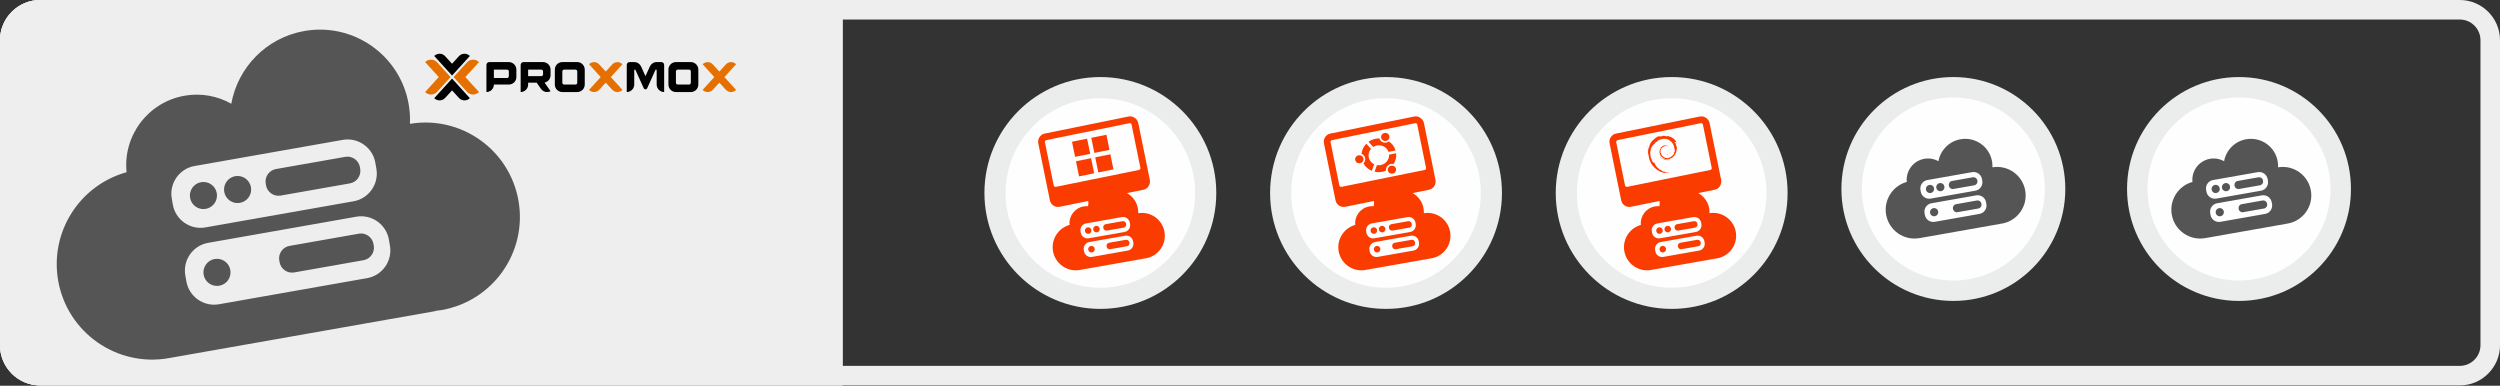 <?xml version="1.0" encoding="UTF-8"?>
<!DOCTYPE svg PUBLIC "-//W3C//DTD SVG 1.1//EN" "http://www.w3.org/Graphics/SVG/1.1/DTD/svg11.dtd">
<svg xmlns="http://www.w3.org/2000/svg" xml:space="preserve" width="1024px" height="158px" version="1.1" style="shape-rendering:geometricPrecision; text-rendering:geometricPrecision; image-rendering:optimizeQuality; fill-rule:evenodd; clip-rule:evenodd"
viewBox="0 0 1024 158">
 <rect x="0" y="0" width="1024" height="158" fill="#333333" stroke="none"/>
 <defs>
  <style type="text/css">
   <![CDATA[
    .fil3 {fill:#FEFEFE}
    .fil6 {fill:#3673A0}
    .fil5 {fill:#555555}
    .fil0 {fill:#EEEEEE}
    .fil7 {fill:#FA3C00}
    .fil8 {fill:#FA3C00}
    .fil4 {fill:#EBECEC;fill-rule:nonzero}
    .fil2 {fill:black;fill-rule:nonzero}
    .fil1 {fill:#E57000;fill-rule:nonzero}
    .fil9 {fill:#FA3C00;fill-rule:nonzero}
   ]]>
  </style>
 </defs>
 <g id="Ebene_x0020_1">
  <g>
   <path class="fil0" d="M16.44 0l991.12 0c9.04,0 16.44,7.4 16.44,16.44l0 124.97c0,9.05 -7.4,16.45 -16.44,16.45l-991.12 0c-9.04,0 -16.44,-7.4 -16.44,-16.45l0 -124.97c0,-9.04 7.4,-16.44 16.44,-16.44zm991.12 8l-991.12 0c-2.31,0 -4.42,0.95 -5.95,2.49 -1.54,1.53 -2.49,3.64 -2.49,5.95l0 124.97c0,2.31 0.95,4.43 2.49,5.96 1.53,1.53 3.64,2.49 5.95,2.49l991.12 0c2.31,0 4.42,-0.96 5.96,-2.49 1.53,-1.53 2.48,-3.65 2.48,-5.96l0 -124.97c0,-2.31 -0.95,-4.42 -2.48,-5.95 -1.54,-1.54 -3.65,-2.49 -5.96,-2.49z"/>
  </g>
  <g>
   <path class="fil0" d="M16.44 0l328.69 0 0 157.86 -328.69 0c-9.04,0 -16.44,-7.4 -16.44,-16.45l0 -124.97c0,-9.04 7.4,-16.44 16.44,-16.44z"/>
   <path id="_1" class="fil0" d="M16.44 0l328.69 0 0 157.86 -328.69 0c-9.04,0 -16.44,-7.4 -16.44,-16.45l0 -124.97c0,-9.04 7.4,-16.44 16.44,-16.44zm320.69 8l-320.69 0c-2.31,0 -4.42,0.95 -5.95,2.49 -1.54,1.53 -2.49,3.64 -2.49,5.95l0 124.97c0,2.31 0.95,4.43 2.49,5.96 1.53,1.53 3.64,2.49 5.95,2.49l320.69 0 0 -141.86z"/>
  </g>
  <g id="g1786">
   <g id="g1765">
    <path id="path1051-5" class="fil1" d="M190.61 31.56l5.59 6.14c-0.62,0.64 -1.48,1.02 -2.42,1.02 -1,0 -1.88,-0.43 -2.49,-1.1l-3.09 -3.4 -2.42 -2.66 2.42 -2.63 3.09 -3.4c0.61,-0.67 1.49,-1.1 2.49,-1.1 0.94,0 1.8,0.38 2.42,1l-5.59 6.13z"/>
    <path id="path1041-6" class="fil1" d="M179.72 31.56l-5.58 6.14c0.61,0.64 1.47,1.02 2.41,1.02 1,0 1.88,-0.43 2.49,-1.1l3.09 -3.4 2.42 -2.66 -2.42 -2.63 -3.09 -3.4c-0.61,-0.67 -1.49,-1.1 -2.49,-1.1 -0.94,0 -1.8,0.38 -2.41,1l5.58 6.13z"/>
    <path id="path1043-2" class="fil2" d="M187.37 34.61l-2.21 -2.43 -2.2 2.43 -5.1 5.6c0.56,0.56 1.35,0.91 2.21,0.91 0.91,0 1.68,-0.37 2.25,-1.01l2.84 -3.09 2.82 3.09c0.56,0.62 1.37,1.01 2.28,1.01 0.86,0 1.64,-0.35 2.2,-0.91l-5.09 -5.6z"/>
    <path id="path1053-9" class="fil2" d="M187.37 28.52l-2.21 2.43 -2.2 -2.43 -5.1 -5.6c0.56,-0.56 1.35,-0.91 2.21,-0.91 0.91,0 1.68,0.37 2.25,1l2.84 3.1 2.82 -3.1c0.56,-0.61 1.37,-1 2.28,-1 0.86,0 1.64,0.35 2.2,0.91l-5.09 5.6z"/>
   </g>
   <g id="g7628">
    <g>
     <path id="path7630" class="fil2" d="M207.67 31.95c0.75,0 0.75,-0.77 0.75,-0.77l0 -1.91c0,-0.75 -0.75,-0.75 -0.75,-0.75l-5.38 0 0 3.43 5.38 0zm3.84 -3.43l0 3.05c0,1.7 -1.39,3.06 -3.09,3.06l-6.13 0c0,1.7 -1.37,3.07 -3.05,3.07l0 -11.11c0,-0.63 0.53,-1.16 1.14,-1.16l8.04 0c1.7,0 3.09,1.39 3.09,3.09l0 0zm0 0l0 0 0 0z"/>
    </g>
   </g>
   <g id="g7632">
    <path id="path7634" class="fil2" d="M221.67 31.18c0.77,0 0.77,-0.75 0.77,-0.75l0 -1.16c0,-0.75 -0.77,-0.75 -0.77,-0.75l-5.34 0 0 2.66 5.34 0zm1.37 2.65l2.47 3.52c-0.42,0.23 -0.91,0.35 -1.42,0.35 -1.05,0 -1.94,-0.51 -2.51,-1.31l-1.76 -2.53 -3.49 0 0 0.77c0,1.7 -1.39,3.07 -3.07,3.07l0 -11.11c0,-0.63 0.51,-1.16 1.14,-1.16l8.04 0c1.7,0 3.07,1.39 3.07,3.09l0 2.29c0,1.49 -1.07,2.74 -2.47,3.02z"/>
   </g>
   <g id="g7636">
    <g>
     <path id="path7638" class="fil2" d="M236.45 29.27c0,-0.75 -0.78,-0.75 -0.78,-0.75l-4.57 0c-0.77,0 -0.77,0.75 -0.77,0.75l0 4.59c0,0.77 0.77,0.77 0.77,0.77l4.57 0c0.78,0 0.78,-0.77 0.78,-0.77l0 -4.59zm3.06 -0.75l0 6.11c0,1.7 -1.36,3.07 -3.06,3.07l-6.12 0c-1.7,0 -3.07,-1.37 -3.07,-3.07l0 -6.11c0,-1.7 1.37,-3.09 3.07,-3.09l6.12 0c1.7,0 3.06,1.39 3.06,3.09l0 0zm0 0l0 0 0 0z"/>
    </g>
   </g>
   <g id="g7640-1">
    <path id="path7642" class="fil1" d="M250.19 31.57l4.78 5.25c-0.53,0.55 -1.26,0.88 -2.07,0.88 -0.86,0 -1.61,-0.37 -2.14,-0.95l-2.64 -2.9 -2.65 2.9c-0.52,0.58 -1.29,0.95 -2.14,0.95 -0.8,0 -1.54,-0.33 -2.06,-0.88l4.78 -5.25 -4.78 -5.26c0.52,-0.53 1.26,-0.86 2.06,-0.86 0.86,0 1.58,0.35 2.12,0.95l2.67 2.91 2.64 -2.91c0.53,-0.58 1.28,-0.95 2.14,-0.95 0.81,0 1.54,0.33 2.07,0.86l-4.78 5.26z"/>
   </g>
   <g id="g7644">
    <path id="path7646" class="fil2" d="M272.04 26.59l0 11.11c-1.68,0 -3.07,-1.37 -3.07,-3.07l0 -5.87c0,-0.15 -0.1,-0.26 -0.24,-0.26 -0.11,0 -0.2,0.07 -0.25,0.14l-3.4 7.52c-0.14,0.26 -0.4,0.44 -0.7,0.44 -0.3,0 -0.58,-0.2 -0.7,-0.46l-3.4 -7.5c-0.03,-0.07 -0.14,-0.14 -0.23,-0.14 -0.16,0 -0.26,0.11 -0.26,0.26l0 5.87c0,1.7 -1.38,3.07 -3.07,3.07l0 -11.11c0,-0.63 0.51,-1.16 1.16,-1.16l1.91 0c1.24,0 2.33,0.76 2.8,1.84l0 -0.03 1.79 3.96 1.81 -3.96 -0.02 0.03c0.49,-1.08 1.56,-1.84 2.8,-1.84l1.93 0c0.63,0 1.14,0.53 1.14,1.16z"/>
   </g>
   <g id="g7648">
    <g>
     <path id="path7650" class="fil2" d="M282.97 29.27c0,-0.75 -0.77,-0.75 -0.77,-0.75l-4.57 0c-0.77,0 -0.77,0.75 -0.77,0.75l0 4.59c0,0.77 0.77,0.77 0.77,0.77l4.57 0c0.77,0 0.77,-0.77 0.77,-0.77l0 -4.59zm3.07 -0.75l0 6.11c0,1.7 -1.36,3.07 -3.07,3.07l-6.11 0c-1.7,0 -3.07,-1.37 -3.07,-3.07l0 -6.11c0,-1.7 1.37,-3.09 3.07,-3.09l6.11 0c1.71,0 3.07,1.39 3.07,3.09l0 0zm0 0l0 0 0 0z"/>
    </g>
   </g>
   <g id="g7652">
    <path id="path7654" class="fil1" d="M296.71 31.57l4.79 5.25c-0.53,0.55 -1.26,0.88 -2.07,0.88 -0.86,0 -1.61,-0.37 -2.14,-0.95l-2.64 -2.9 -2.65 2.9c-0.52,0.58 -1.3,0.95 -2.14,0.95 -0.8,0 -1.54,-0.33 -2.07,-0.88l4.79 -5.25 -4.79 -5.26c0.53,-0.53 1.27,-0.86 2.07,-0.86 0.86,0 1.58,0.35 2.12,0.95l2.67 2.91 2.64 -2.91c0.53,-0.58 1.28,-0.95 2.14,-0.95 0.81,0 1.54,0.33 2.07,0.86l-4.79 5.26z"/>
   </g>
  </g>
  <circle class="fil3" cx="800.09" cy="77.41" r="41.67"/>
  <circle class="fil3" cx="917.1" cy="77.41" r="41.67"/>
  <path class="fil4" d="M800.09 31.56c12.66,0 24.13,5.13 32.43,13.43 8.29,8.29 13.43,19.76 13.43,32.42 0,12.66 -5.14,24.13 -13.43,32.42 -8.3,8.3 -19.77,13.43 -32.43,13.43 -12.66,0 -24.12,-5.13 -32.42,-13.43 -8.3,-8.29 -13.43,-19.76 -13.43,-32.42 0,-12.66 5.13,-24.13 13.43,-32.42 8.3,-8.3 19.76,-13.43 32.42,-13.43zm26.51 19.34c-6.78,-6.78 -16.15,-10.98 -26.51,-10.98 -10.35,0 -19.72,4.2 -26.51,10.98 -6.78,6.78 -10.98,16.16 -10.98,26.51 0,10.35 4.2,19.73 10.98,26.51 6.79,6.78 16.16,10.98 26.51,10.98 10.36,0 19.73,-4.2 26.51,-10.98 6.79,-6.78 10.98,-16.16 10.98,-26.51 0,-10.35 -4.19,-19.73 -10.98,-26.51z"/>
  <path class="fil4" d="M917.1 31.56c12.66,0 24.12,5.13 32.42,13.43 8.3,8.29 13.43,19.76 13.43,32.42 0,12.66 -5.13,24.13 -13.43,32.42 -8.3,8.3 -19.76,13.43 -32.42,13.43 -12.66,0 -24.13,-5.13 -32.43,-13.43 -8.29,-8.29 -13.43,-19.76 -13.43,-32.42 0,-12.66 5.14,-24.13 13.43,-32.42 8.3,-8.3 19.77,-13.43 32.43,-13.43zm26.51 19.34c-6.79,-6.78 -16.16,-10.98 -26.51,-10.98 -10.36,0 -19.73,4.2 -26.51,10.98 -6.79,6.78 -10.98,16.16 -10.98,26.51 0,10.35 4.2,19.73 10.98,26.51 6.78,6.78 16.15,10.98 26.51,10.98 10.35,0 19.72,-4.2 26.51,-10.98 6.78,-6.78 10.98,-16.16 10.98,-26.51 0,-10.35 -4.2,-19.73 -10.98,-26.51z"/>
  <path class="fil5" d="M786.25 97.53l-0.01 0c-6.42,1.13 -12.55,-3.16 -13.68,-9.58 -1.07,-6.04 2.67,-11.83 8.46,-13.43 -0.46,-4.51 2.64,-8.67 7.17,-9.47 2.07,-0.36 4.1,0.03 5.79,0.99 0.81,-4.46 4.31,-8.17 9.04,-9 6.07,-1.07 11.85,2.98 12.92,9.04 0.14,0.83 0.19,1.65 0.16,2.45 6.31,-1.05 12.32,3.18 13.43,9.5 1.12,6.36 -3.13,12.42 -9.48,13.54 -0.27,0.05 -0.55,0.09 -0.82,0.11l0.01 0.03 -32.99 5.82zm4.86 -14.27l18.35 -3.24c1.89,-0.33 3.7,0.94 4.03,2.82l0.13 0.76c0.33,1.88 -0.93,3.69 -2.82,4.02l-18.35 3.24c-1.88,0.33 -3.69,-0.93 -4.02,-2.82l-0.14 -0.76c-0.33,-1.88 0.94,-3.69 2.82,-4.02zm-1.68 -9.51l18.36 -3.24c1.88,-0.33 3.69,0.94 4.02,2.82l0.13 0.76c0.34,1.88 -0.93,3.69 -2.81,4.02l-18.36 3.24c-1.88,0.33 -3.69,-0.94 -4.02,-2.82l-0.13 -0.76c-0.33,-1.88 0.93,-3.69 2.81,-4.02zm0.82 2c0.91,-0.16 1.78,0.45 1.94,1.36 0.16,0.91 -0.45,1.78 -1.36,1.94 -0.91,0.17 -1.78,-0.44 -1.95,-1.36 -0.16,-0.91 0.45,-1.78 1.37,-1.94zm4.22 -0.75c0.92,-0.16 1.79,0.45 1.95,1.37 0.16,0.91 -0.45,1.78 -1.36,1.94 -0.92,0.16 -1.79,-0.45 -1.95,-1.36 -0.16,-0.91 0.45,-1.78 1.36,-1.95zm5.04 -0.87l8.59 -1.52c0.42,-0.07 0.83,0.03 1.16,0.26l0 0 0 0c0.33,0.23 0.57,0.59 0.64,1.01l0.04 0.21c0.08,0.42 -0.03,0.83 -0.26,1.16l0 0 0 0.01c-0.23,0.32 -0.58,0.56 -1,0.64l-8.59 1.51c-0.42,0.08 -0.84,-0.03 -1.16,-0.26 -0.33,-0.23 -0.57,-0.58 -0.64,-1.01l-0.04 -0.21c-0.08,-0.42 0.03,-0.83 0.26,-1.16 0.23,-0.33 0.58,-0.57 1,-0.64zm-7.59 11.13c0.92,-0.16 1.79,0.45 1.95,1.36 0.16,0.92 -0.45,1.79 -1.37,1.95 -0.91,0.16 -1.78,-0.45 -1.94,-1.36 -0.16,-0.92 0.45,-1.79 1.36,-1.95zm9.27 -1.62l8.58 -1.52c0.42,-0.07 0.84,0.03 1.17,0.26l0 0 0 0c0.33,0.23 0.57,0.59 0.64,1.01l0.04 0.21c0.07,0.42 -0.03,0.83 -0.26,1.16l0 0 0 0.01c-0.23,0.32 -0.59,0.56 -1.01,0.64l-8.58 1.51c-0.42,0.08 -0.84,-0.03 -1.17,-0.26 -0.32,-0.23 -0.56,-0.58 -0.64,-1l-0.04 -0.22c-0.07,-0.42 0.04,-0.83 0.26,-1.16 0.23,-0.33 0.59,-0.57 1.01,-0.64z"/>
  <path class="fil5" d="M69.14 146.69l-0.02 0.01c-21.26,3.74 -41.54,-10.46 -45.29,-31.71 -3.52,-20 8.84,-39.13 28.01,-44.45 -1.51,-14.91 8.72,-28.68 23.72,-31.33 6.85,-1.2 13.56,0.11 19.18,3.28 2.66,-14.78 14.26,-27.03 29.91,-29.79 20.06,-3.54 39.2,9.86 42.73,29.92 0.48,2.73 0.65,5.44 0.53,8.1 20.9,-3.48 40.76,10.52 44.45,31.44 3.71,21.03 -10.34,41.1 -31.37,44.81 -0.9,0.16 -1.8,0.28 -2.7,0.38l0.02 0.09 -109.17 19.25zm16.09 -47.22l60.73 -10.71c6.23,-1.09 12.22,3.1 13.32,9.33l0.44 2.51c1.1,6.23 -3.1,12.22 -9.32,13.32l-60.74 10.71c-6.22,1.09 -12.21,-3.1 -13.31,-9.33l-0.44 -2.51c-1.1,-6.23 3.09,-12.22 9.32,-13.32zm-5.55 -31.47l60.73 -10.71c6.23,-1.1 12.22,3.1 13.32,9.32l0.44 2.52c1.1,6.22 -3.1,12.21 -9.32,13.31l-60.74 10.71c-6.22,1.1 -12.21,-3.1 -13.31,-9.32l-0.44 -2.52c-1.1,-6.22 3.09,-12.21 9.32,-13.31zm2.68 6.62c3.03,-0.53 5.91,1.48 6.44,4.5 0.53,3.02 -1.49,5.9 -4.51,6.44 -3.02,0.53 -5.9,-1.49 -6.43,-4.51 -0.53,-3.02 1.49,-5.9 4.5,-6.43zm13.99 -2.47c3.02,-0.53 5.9,1.49 6.44,4.51 0.53,3.02 -1.49,5.9 -4.51,6.43 -3.02,0.53 -5.9,-1.48 -6.43,-4.5 -0.53,-3.02 1.49,-5.9 4.5,-6.44zm16.68 -2.91l28.41 -5c1.39,-0.25 2.76,0.1 3.85,0.86l0 0 0.01 0c1.08,0.77 1.87,1.93 2.12,3.33l0.12 0.69c0.25,1.4 -0.1,2.76 -0.86,3.85l0 0.01 0 0c-0.77,1.08 -1.93,1.88 -3.33,2.13l-28.4 5c-1.4,0.25 -2.77,-0.1 -3.86,-0.86 -1.08,-0.75 -1.87,-1.93 -2.12,-3.33l-0.12 -0.69c-0.25,-1.4 0.1,-2.78 0.85,-3.86 0.76,-1.08 1.93,-1.88 3.33,-2.13zm-25.12 36.85c3.02,-0.53 5.91,1.49 6.44,4.51 0.53,3.02 -1.49,5.9 -4.51,6.43 -3.02,0.53 -5.9,-1.48 -6.43,-4.5 -0.53,-3.02 1.49,-5.9 4.5,-6.44zm30.67 -5.37l28.41 -5.01c1.39,-0.25 2.76,0.1 3.85,0.86l0 0 0.01 0c1.08,0.77 1.87,1.94 2.12,3.33l0.12 0.7c0.25,1.39 -0.1,2.76 -0.86,3.84l0 0.01 0 0c-0.77,1.09 -1.93,1.88 -3.33,2.13l-28.4 5.01c-1.4,0.24 -2.77,-0.1 -3.86,-0.86 -1.08,-0.76 -1.87,-1.93 -2.12,-3.33l-0.13 -0.7c-0.24,-1.4 0.1,-2.77 0.86,-3.86 0.76,-1.08 1.93,-1.88 3.33,-2.12z"/>
  <path class="fil5" d="M903.25 97.53l0 0c-6.43,1.13 -12.55,-3.16 -13.69,-9.58 -1.06,-6.04 2.67,-11.83 8.47,-13.43 -0.46,-4.51 2.63,-8.67 7.16,-9.47 2.07,-0.36 4.1,0.03 5.8,0.99 0.8,-4.46 4.31,-8.17 9.04,-9 6.06,-1.07 11.84,2.98 12.91,9.04 0.15,0.83 0.2,1.65 0.16,2.45 6.32,-1.05 12.32,3.18 13.43,9.5 1.13,6.36 -3.12,12.42 -9.48,13.54 -0.27,0.05 -0.54,0.09 -0.81,0.11l0.01 0.03 -33 5.82zm4.87 -14.27l18.35 -3.24c1.88,-0.33 3.69,0.94 4.02,2.82l0.14 0.76c0.33,1.88 -0.94,3.69 -2.82,4.02l-18.35 3.24c-1.88,0.33 -3.7,-0.93 -4.03,-2.82l-0.13 -0.76c-0.33,-1.88 0.93,-3.69 2.82,-4.02zm-1.68 -9.51l18.35 -3.24c1.88,-0.33 3.69,0.94 4.03,2.82l0.13 0.76c0.33,1.88 -0.94,3.69 -2.82,4.02l-18.35 3.24c-1.88,0.33 -3.69,-0.94 -4.02,-2.82l-0.14 -0.76c-0.33,-1.88 0.94,-3.69 2.82,-4.02zm0.81 2c0.91,-0.16 1.78,0.45 1.94,1.36 0.17,0.91 -0.44,1.78 -1.36,1.94 -0.91,0.17 -1.78,-0.44 -1.94,-1.36 -0.16,-0.91 0.45,-1.78 1.36,-1.94zm4.23 -0.75c0.91,-0.16 1.78,0.45 1.94,1.37 0.16,0.91 -0.45,1.78 -1.36,1.94 -0.91,0.16 -1.78,-0.45 -1.94,-1.36 -0.16,-0.91 0.45,-1.78 1.36,-1.95zm5.04 -0.87l8.58 -1.52c0.42,-0.07 0.84,0.03 1.16,0.26l0.01 0 0 0c0.33,0.23 0.57,0.59 0.64,1.01l0.04 0.21c0.07,0.42 -0.03,0.83 -0.26,1.16l0 0 -0.01 0.01c-0.22,0.32 -0.58,0.56 -1,0.64l-8.58 1.51c-0.43,0.08 -0.84,-0.03 -1.17,-0.26 -0.32,-0.23 -0.57,-0.58 -0.64,-1.01l-0.04 -0.21c-0.07,-0.42 0.03,-0.83 0.26,-1.16 0.23,-0.33 0.59,-0.57 1.01,-0.64zm-7.59 11.13c0.91,-0.16 1.78,0.45 1.94,1.36 0.16,0.92 -0.45,1.79 -1.36,1.95 -0.91,0.16 -1.78,-0.45 -1.94,-1.36 -0.16,-0.92 0.45,-1.79 1.36,-1.95zm9.27 -1.62l8.58 -1.52c0.42,-0.07 0.83,0.03 1.16,0.26l0 0 0 0c0.33,0.23 0.57,0.59 0.65,1.01l0.03 0.21c0.08,0.42 -0.03,0.83 -0.26,1.16l0 0 0 0.01c-0.23,0.32 -0.58,0.56 -1,0.64l-8.59 1.51c-0.42,0.08 -0.83,-0.03 -1.16,-0.26 -0.33,-0.23 -0.57,-0.58 -0.64,-1l-0.04 -0.22c-0.07,-0.42 0.03,-0.83 0.26,-1.16 0.23,-0.33 0.58,-0.57 1.01,-0.64z"/>
  <path class="fil6" d="M479.9 98.44l0.98 1.14c0.34,0.43 0.34,0.86 -0.1,1.35 -0.4,0.44 -1.06,0.78 -1.98,0.96l-44.1 8.98c-1,0.2 -1.76,0.15 -2.36,-0.09 -0.58,-0.27 -0.87,-0.64 -0.8,-1.16l0.19 -1.38 48.17 -9.8z"/>
  <path class="fil6" d="M596.9 98.44l0.99 1.14c0.33,0.43 0.34,0.86 -0.1,1.35 -0.41,0.44 -1.06,0.78 -1.99,0.96l-44.1 8.98c-0.99,0.2 -1.76,0.15 -2.35,-0.09 -0.58,-0.27 -0.88,-0.64 -0.81,-1.16l0.2 -1.38 48.16 -9.8z"/>
  <path class="fil6" d="M713.91 98.44l0.98 1.14c0.34,0.43 0.34,0.86 -0.1,1.35 -0.4,0.44 -1.06,0.78 -1.98,0.96l-44.1 8.98c-1,0.2 -1.76,0.15 -2.36,-0.09 -0.58,-0.27 -0.87,-0.64 -0.8,-1.16l0.19 -1.38 48.17 -9.8z"/>
  <circle class="fil3" cx="450.71" cy="79.04" r="43.15"/>
  <circle class="fil3" cx="567.71" cy="79.04" r="43.15"/>
  <circle class="fil3" cx="684.72" cy="79.04" r="43.15"/>
  <path class="fil4" d="M450.71 31.56c13.11,0 24.98,5.31 33.57,13.9 8.6,8.6 13.91,20.47 13.91,33.58 0,13.11 -5.31,24.98 -13.91,33.57 -8.59,8.6 -20.46,13.91 -33.57,13.91 -13.11,0 -24.99,-5.31 -33.58,-13.91 -8.59,-8.59 -13.91,-20.46 -13.91,-33.57 0,-13.11 5.32,-24.98 13.91,-33.58 8.59,-8.59 20.47,-13.9 33.58,-13.9zm27.45 20.03c-7.03,-7.03 -16.73,-11.37 -27.45,-11.37 -10.72,0 -20.43,4.34 -27.45,11.37 -7.03,7.02 -11.37,16.73 -11.37,27.45 0,10.72 4.34,20.43 11.37,27.45 7.02,7.02 16.73,11.37 27.45,11.37 10.72,0 20.42,-4.35 27.45,-11.37 7.02,-7.02 11.37,-16.73 11.37,-27.45 0,-10.72 -4.35,-20.43 -11.37,-27.45z"/>
  <path class="fil4" d="M567.71 31.56c13.11,0 24.98,5.31 33.58,13.9 8.59,8.6 13.91,20.47 13.91,33.58 0,13.11 -5.32,24.98 -13.91,33.57 -8.6,8.6 -20.47,13.91 -33.58,13.91 -13.11,0 -24.98,-5.31 -33.57,-13.91 -8.6,-8.59 -13.91,-20.46 -13.91,-33.57 0,-13.11 5.31,-24.98 13.91,-33.58 8.59,-8.59 20.46,-13.9 33.57,-13.9zm27.45 20.03c-7.02,-7.03 -16.73,-11.37 -27.45,-11.37 -10.72,0 -20.42,4.34 -27.45,11.37 -7.02,7.02 -11.37,16.73 -11.37,27.45 0,10.72 4.35,20.43 11.37,27.45 7.03,7.02 16.73,11.37 27.45,11.37 10.72,0 20.43,-4.35 27.45,-11.37 7.03,-7.02 11.37,-16.73 11.37,-27.45 0,-10.72 -4.34,-20.43 -11.37,-27.45z"/>
  <path class="fil4" d="M684.72 31.56c13.11,0 24.98,5.31 33.57,13.9 8.6,8.6 13.91,20.47 13.91,33.58 0,13.11 -5.31,24.98 -13.91,33.57 -8.59,8.6 -20.46,13.91 -33.57,13.91 -13.12,0 -24.99,-5.31 -33.58,-13.91 -8.59,-8.59 -13.91,-20.46 -13.91,-33.57 0,-13.11 5.32,-24.98 13.91,-33.58 8.59,-8.59 20.46,-13.9 33.58,-13.9zm27.45 20.03c-7.03,-7.03 -16.73,-11.37 -27.45,-11.37 -10.72,0 -20.43,4.34 -27.45,11.37 -7.03,7.02 -11.37,16.73 -11.37,27.45 0,10.72 4.34,20.43 11.37,27.45 7.02,7.02 16.73,11.37 27.45,11.37 10.72,0 20.42,-4.35 27.45,-11.37 7.02,-7.02 11.37,-16.73 11.37,-27.45 0,-10.72 -4.35,-20.43 -11.37,-27.45z"/>
  <path class="fil7" d="M467.11 68.77l-3.62 -17.78c-0.04,-0.17 -0.13,-0.33 -0.27,-0.42 -0.2,-0.14 -0.33,-0.17 -0.56,-0.12l-34.12 6.94c-0.17,0.03 -0.33,0.13 -0.41,0.32 -0.15,0.15 -0.17,0.33 -0.14,0.51l3.62 17.77c0.03,0.18 0.12,0.34 0.32,0.42 0.14,0.09 0.33,0.17 0.5,0.13l34.13 -6.94c0.23,-0.05 0.32,-0.18 0.47,-0.33 0.09,-0.14 0.11,-0.33 0.08,-0.5zm-0.87 -18.34l4.73 23.23c0.18,0.92 0,1.79 -0.54,2.62 -0.49,0.82 -1.24,1.27 -2.21,1.46l-11.59 2.36c0.12,0.57 0.34,1.07 0.68,1.59 0.35,0.53 0.68,1 1.01,1.41 0.31,0.36 0.49,0.68 0.53,0.85 0.07,0.34 -0.04,0.72 -0.21,1.06 -0.24,0.28 -0.55,0.53 -0.89,0.6l-10.9 2.21c-0.4,0.08 -0.72,-0.03 -1.05,-0.2 -0.35,-0.23 -0.53,-0.55 -0.6,-0.89 -0.05,-0.23 0.01,-0.54 0.14,-1.05 0.15,-0.45 0.27,-1.01 0.39,-1.63 0.12,-0.56 0.12,-1.16 0,-1.73l-11.64 2.37c-0.92,0.18 -1.78,0.06 -2.6,-0.49 -0.83,-0.55 -1.28,-1.29 -1.47,-2.21l-4.73 -23.23c-0.18,-0.91 -0.06,-1.77 0.49,-2.6 0.55,-0.83 1.29,-1.28 2.21,-1.47l34.12 -6.94c0.98,-0.2 1.84,-0.07 2.61,0.49 0.83,0.54 1.34,1.28 1.52,2.19z"/>
  <path class="fil7" d="M584.11 68.77l-3.62 -17.78c-0.03,-0.17 -0.12,-0.33 -0.26,-0.42 -0.21,-0.14 -0.33,-0.17 -0.56,-0.12l-34.13 6.94c-0.17,0.03 -0.33,0.13 -0.41,0.32 -0.15,0.15 -0.17,0.33 -0.14,0.51l3.62 17.77c0.04,0.18 0.13,0.34 0.32,0.42 0.14,0.09 0.34,0.17 0.51,0.13l34.12 -6.94c0.23,-0.05 0.32,-0.18 0.47,-0.33 0.09,-0.14 0.12,-0.33 0.08,-0.5zm-0.86 -18.34l4.72 23.23c0.19,0.92 0.01,1.79 -0.54,2.62 -0.49,0.82 -1.24,1.27 -2.21,1.46l-11.59 2.36c0.12,0.57 0.34,1.07 0.69,1.59 0.34,0.53 0.68,1 1,1.41 0.31,0.36 0.5,0.68 0.53,0.85 0.07,0.34 -0.03,0.72 -0.2,1.06 -0.24,0.28 -0.55,0.53 -0.89,0.6l-10.9 2.21c-0.4,0.08 -0.72,-0.03 -1.06,-0.2 -0.34,-0.23 -0.53,-0.55 -0.6,-0.89 -0.04,-0.23 0.01,-0.54 0.15,-1.05 0.15,-0.45 0.27,-1.01 0.38,-1.63 0.13,-0.56 0.13,-1.16 0.01,-1.73l-11.64 2.37c-0.92,0.18 -1.78,0.06 -2.61,-0.49 -0.83,-0.55 -1.28,-1.29 -1.47,-2.21l-4.72 -23.23c-0.19,-0.91 -0.06,-1.77 0.48,-2.6 0.55,-0.83 1.3,-1.28 2.21,-1.47l34.13 -6.94c0.97,-0.2 1.83,-0.07 2.6,0.49 0.83,0.54 1.34,1.28 1.53,2.19z"/>
  <path class="fil7" d="M701.12 68.77l-3.62 -17.78c-0.04,-0.17 -0.13,-0.33 -0.27,-0.42 -0.2,-0.14 -0.33,-0.17 -0.56,-0.12l-34.12 6.94c-0.17,0.03 -0.33,0.13 -0.41,0.32 -0.15,0.15 -0.18,0.33 -0.14,0.51l3.62 17.77c0.03,0.18 0.12,0.34 0.32,0.42 0.14,0.09 0.33,0.17 0.5,0.13l34.13 -6.94c0.23,-0.05 0.32,-0.18 0.47,-0.33 0.09,-0.14 0.11,-0.33 0.08,-0.5zm-0.87 -18.34l4.73 23.23c0.18,0.92 0,1.79 -0.55,2.62 -0.49,0.82 -1.23,1.27 -2.21,1.46l-11.58 2.36c0.12,0.57 0.34,1.07 0.68,1.59 0.35,0.53 0.68,1 1.01,1.41 0.31,0.36 0.49,0.68 0.53,0.85 0.07,0.34 -0.04,0.72 -0.21,1.06 -0.24,0.28 -0.55,0.53 -0.89,0.6l-10.9 2.21c-0.4,0.08 -0.72,-0.03 -1.05,-0.2 -0.35,-0.23 -0.53,-0.55 -0.6,-0.89 -0.05,-0.23 0.01,-0.54 0.14,-1.05 0.15,-0.45 0.27,-1.01 0.39,-1.63 0.12,-0.56 0.12,-1.16 0,-1.73l-11.64 2.37c-0.92,0.18 -1.78,0.06 -2.61,-0.49 -0.82,-0.55 -1.27,-1.29 -1.46,-2.21l-4.73 -23.23c-0.18,-0.91 -0.06,-1.77 0.49,-2.6 0.55,-0.83 1.29,-1.28 2.21,-1.47l34.12 -6.94c0.98,-0.2 1.84,-0.07 2.61,0.49 0.83,0.54 1.33,1.28 1.52,2.19z"/>
  <path class="fil7" d="M442.28 110.57l0 0.01c-5.15,0.9 -10.06,-2.54 -10.97,-7.68 -0.85,-4.85 2.14,-9.48 6.78,-10.77 -0.36,-3.61 2.12,-6.94 5.75,-7.58 1.65,-0.3 3.28,0.02 4.64,0.79 0.65,-3.58 3.45,-6.55 7.25,-7.22 4.85,-0.85 9.49,2.39 10.35,7.25 0.11,0.66 0.15,1.32 0.12,1.96 5.06,-0.84 9.87,2.55 10.77,7.62 0.9,5.09 -2.51,9.95 -7.6,10.85 -0.22,0.04 -0.44,0.07 -0.65,0.09l0 0.02 -26.44 4.66zm3.9 -11.43l14.71 -2.59c1.5,-0.27 2.96,0.75 3.22,2.25l0.11 0.61c0.27,1.51 -0.75,2.96 -2.26,3.23l-14.71 2.59c-1.51,0.27 -2.96,-0.75 -3.22,-2.26l-0.11 -0.61c-0.26,-1.5 0.75,-2.95 2.26,-3.22zm-1.35 -7.62l14.71 -2.6c1.51,-0.26 2.96,0.75 3.23,2.26l0.11 0.61c0.26,1.51 -0.75,2.96 -2.26,3.23l-14.71 2.59c-1.51,0.26 -2.96,-0.75 -3.23,-2.26l-0.1 -0.61c-0.27,-1.51 0.75,-2.96 2.25,-3.22zm0.65 1.6c0.74,-0.13 1.43,0.36 1.56,1.09 0.13,0.73 -0.36,1.43 -1.09,1.56 -0.73,0.13 -1.43,-0.36 -1.56,-1.09 -0.12,-0.73 0.36,-1.43 1.09,-1.56zm3.39 -0.6c0.73,-0.13 1.43,0.36 1.56,1.09 0.13,0.74 -0.36,1.43 -1.09,1.56 -0.73,0.13 -1.43,-0.36 -1.56,-1.09 -0.13,-0.73 0.36,-1.43 1.09,-1.56zm4.04 -0.7l6.88 -1.22c0.34,-0.05 0.67,0.03 0.93,0.21l0 0 0.01 0.01c0.26,0.18 0.45,0.46 0.51,0.8l0.03 0.17c0.06,0.34 -0.02,0.67 -0.21,0.93l0 0 0 0c-0.18,0.27 -0.47,0.46 -0.8,0.52l-6.88 1.21c-0.34,0.06 -0.67,-0.02 -0.94,-0.21 -0.26,-0.18 -0.45,-0.47 -0.51,-0.8l-0.03 -0.17c-0.06,-0.34 0.02,-0.68 0.21,-0.94 0.18,-0.26 0.46,-0.45 0.8,-0.51zm-6.08 8.92c0.73,-0.13 1.43,0.36 1.56,1.09 0.13,0.73 -0.36,1.43 -1.09,1.56 -0.74,0.13 -1.43,-0.36 -1.56,-1.09 -0.13,-0.73 0.36,-1.43 1.09,-1.56zm7.43 -1.3l6.87 -1.21c0.34,-0.06 0.67,0.02 0.94,0.21l0 0 0 0c0.26,0.18 0.45,0.47 0.51,0.8l0.03 0.17c0.06,0.34 -0.02,0.67 -0.2,0.93l0 0 -0.01 0.01c-0.18,0.26 -0.46,0.45 -0.8,0.51l-6.88 1.21c-0.34,0.06 -0.67,-0.02 -0.93,-0.2 -0.27,-0.19 -0.46,-0.47 -0.52,-0.81l-0.03 -0.17c-0.06,-0.34 0.03,-0.67 0.21,-0.93 0.18,-0.27 0.47,-0.46 0.81,-0.52z"/>
  <path class="fil7" d="M559.29 110.57l-0.01 0.01c-5.15,0.9 -10.06,-2.54 -10.97,-7.68 -0.85,-4.85 2.14,-9.48 6.79,-10.77 -0.37,-3.61 2.11,-6.94 5.74,-7.58 1.66,-0.3 3.29,0.02 4.65,0.79 0.64,-3.58 3.45,-6.55 7.24,-7.22 4.86,-0.85 9.49,2.39 10.35,7.25 0.12,0.66 0.16,1.32 0.13,1.96 5.06,-0.84 9.87,2.55 10.76,7.62 0.9,5.09 -2.5,9.95 -7.6,10.85 -0.21,0.04 -0.43,0.07 -0.65,0.09l0.01 0.02 -26.44 4.66zm3.89 -11.43l14.71 -2.59c1.51,-0.27 2.96,0.75 3.23,2.25l0.1 0.61c0.27,1.51 -0.75,2.96 -2.25,3.23l-14.71 2.59c-1.51,0.27 -2.96,-0.75 -3.23,-2.26l-0.1 -0.61c-0.27,-1.5 0.75,-2.95 2.25,-3.22zm-1.34 -7.62l14.71 -2.6c1.51,-0.26 2.96,0.75 3.22,2.26l0.11 0.61c0.27,1.51 -0.75,2.96 -2.26,3.23l-14.71 2.59c-1.5,0.26 -2.95,-0.75 -3.22,-2.26l-0.11 -0.61c-0.26,-1.51 0.75,-2.96 2.26,-3.22zm0.65 1.6c0.73,-0.13 1.43,0.36 1.56,1.09 0.13,0.73 -0.36,1.43 -1.09,1.56 -0.73,0.13 -1.43,-0.36 -1.56,-1.09 -0.13,-0.73 0.36,-1.43 1.09,-1.56zm3.39 -0.6c0.73,-0.13 1.43,0.36 1.56,1.09 0.12,0.74 -0.36,1.43 -1.1,1.56 -0.73,0.13 -1.42,-0.36 -1.55,-1.09 -0.13,-0.73 0.36,-1.43 1.09,-1.56zm4.04 -0.7l6.88 -1.22c0.33,-0.05 0.67,0.03 0.93,0.21l0 0 0 0.01c0.26,0.18 0.46,0.46 0.52,0.8l0.03 0.17c0.05,0.34 -0.03,0.67 -0.21,0.93l0 0 0 0c-0.19,0.27 -0.47,0.46 -0.81,0.52l-6.88 1.21c-0.34,0.06 -0.67,-0.02 -0.93,-0.21 -0.26,-0.18 -0.46,-0.47 -0.52,-0.8l-0.03 -0.17c-0.06,-0.34 0.03,-0.68 0.21,-0.94 0.18,-0.26 0.47,-0.45 0.81,-0.51zm-6.09 8.92c0.74,-0.13 1.43,0.36 1.56,1.09 0.13,0.73 -0.36,1.43 -1.09,1.56 -0.73,0.13 -1.43,-0.36 -1.56,-1.09 -0.13,-0.73 0.36,-1.43 1.09,-1.56zm7.43 -1.3l6.88 -1.21c0.34,-0.06 0.67,0.02 0.93,0.21l0 0 0 0c0.27,0.18 0.46,0.47 0.52,0.8l0.03 0.17c0.06,0.34 -0.03,0.67 -0.21,0.93l0 0 0 0.01c-0.19,0.26 -0.47,0.45 -0.81,0.51l-6.87 1.21c-0.34,0.06 -0.68,-0.02 -0.94,-0.2 -0.26,-0.19 -0.45,-0.47 -0.51,-0.81l-0.03 -0.17c-0.06,-0.34 0.02,-0.67 0.21,-0.93 0.18,-0.27 0.46,-0.46 0.8,-0.52z"/>
  <path class="fil7" d="M676.29 110.57l0 0.01c-5.15,0.9 -10.06,-2.54 -10.97,-7.68 -0.85,-4.85 2.14,-9.48 6.78,-10.77 -0.36,-3.61 2.12,-6.94 5.75,-7.58 1.65,-0.3 3.28,0.02 4.64,0.79 0.65,-3.58 3.45,-6.55 7.24,-7.22 4.86,-0.85 9.5,2.39 10.35,7.25 0.12,0.66 0.16,1.32 0.13,1.96 5.06,-0.84 9.87,2.55 10.77,7.62 0.9,5.09 -2.51,9.95 -7.6,10.85 -0.22,0.04 -0.44,0.07 -0.65,0.09l0 0.02 -26.44 4.66zm3.9 -11.43l14.71 -2.59c1.5,-0.27 2.96,0.75 3.22,2.25l0.11 0.61c0.27,1.51 -0.75,2.96 -2.26,3.23l-14.71 2.59c-1.51,0.27 -2.96,-0.75 -3.22,-2.26l-0.11 -0.61c-0.26,-1.5 0.75,-2.95 2.26,-3.22zm-1.35 -7.62l14.71 -2.6c1.51,-0.26 2.96,0.75 3.23,2.26l0.11 0.61c0.26,1.51 -0.75,2.96 -2.26,3.23l-14.71 2.59c-1.51,0.26 -2.96,-0.75 -3.23,-2.26l-0.1 -0.61c-0.27,-1.51 0.75,-2.96 2.25,-3.22zm0.65 1.6c0.74,-0.13 1.43,0.36 1.56,1.09 0.13,0.73 -0.36,1.43 -1.09,1.56 -0.73,0.13 -1.43,-0.36 -1.56,-1.09 -0.12,-0.73 0.36,-1.43 1.09,-1.56zm3.39 -0.6c0.73,-0.13 1.43,0.36 1.56,1.09 0.13,0.74 -0.36,1.43 -1.09,1.56 -0.73,0.13 -1.43,-0.36 -1.56,-1.09 -0.13,-0.73 0.36,-1.43 1.09,-1.56zm4.04 -0.7l6.88 -1.22c0.34,-0.05 0.67,0.03 0.93,0.21l0 0 0.01 0.01c0.26,0.18 0.45,0.46 0.51,0.8l0.03 0.17c0.06,0.34 -0.02,0.67 -0.21,0.93l0 0 0 0c-0.18,0.27 -0.47,0.46 -0.8,0.52l-6.88 1.21c-0.34,0.06 -0.68,-0.02 -0.94,-0.21 -0.26,-0.18 -0.45,-0.47 -0.51,-0.8l-0.03 -0.17c-0.06,-0.34 0.02,-0.68 0.21,-0.94 0.18,-0.26 0.46,-0.45 0.8,-0.51zm-6.08 8.92c0.73,-0.13 1.43,0.36 1.56,1.09 0.13,0.73 -0.36,1.43 -1.09,1.56 -0.74,0.13 -1.43,-0.36 -1.56,-1.09 -0.13,-0.73 0.36,-1.43 1.09,-1.56zm7.43 -1.3l6.87 -1.21c0.34,-0.06 0.67,0.02 0.94,0.21l0 0 0 0c0.26,0.18 0.45,0.47 0.51,0.8l0.03 0.17c0.06,0.34 -0.02,0.67 -0.2,0.93l0 0 -0.01 0.01c-0.18,0.26 -0.46,0.45 -0.8,0.51l-6.88 1.21c-0.34,0.06 -0.67,-0.02 -0.93,-0.2 -0.27,-0.19 -0.46,-0.47 -0.52,-0.81l-0.03 -0.17c-0.06,-0.34 0.03,-0.67 0.21,-0.93 0.18,-0.27 0.47,-0.46 0.81,-0.52z"/>
  <rect class="fil8" transform="matrix(0.503 -0.102 0.041 0.201 440.713 66.047)" width="12.31" height="30.78"/>
  <rect class="fil8" transform="matrix(0.503 -0.102 0.041 0.201 439.087 58.057)" width="12.31" height="30.78"/>
  <rect class="fil8" transform="matrix(0.503 -0.102 0.041 0.201 448.61 64.441)" width="12.31" height="30.78"/>
  <rect class="fil8" transform="matrix(0.503 -0.102 0.041 0.201 446.985 56.45)" width="12.31" height="30.78"/>
  <g id="g67">
   <path id="circle69" class="fil9" d="M558.44 64.9c-0.18,-0.9 -1.07,-1.47 -2,-1.28 -0.92,0.19 -1.52,1.06 -1.34,1.96 0.18,0.89 1.08,1.46 2,1.27 0.92,-0.18 1.53,-1.06 1.34,-1.95z" />
   <path id="circle71" class="fil9" d="M571.81 69.15c-0.19,-0.89 -1.08,-1.46 -2.01,-1.28 -0.92,0.19 -1.52,1.07 -1.34,1.96 0.18,0.9 1.08,1.47 2,1.28 0.93,-0.19 1.53,-1.06 1.35,-1.96z" />
   <path id="path73" class="fil9" d="M563.96 59.6c2.08,-0.42 4.11,0.72 4.79,2.61l2.87 -0.59c-0.44,-1.49 -1.38,-2.78 -2.7,-3.68 -0.63,0.49 -1.49,0.67 -2.31,0.41 -0.81,-0.26 -1.38,-0.9 -1.58,-1.65 -0.54,-0.01 -1.09,0.04 -1.64,0.15 -1.04,0.21 -2.01,0.64 -2.84,1.24l1.92 2.12c0.44,-0.29 0.94,-0.5 1.49,-0.61z"/>
   <path id="path75" class="fil9" d="M568.98 63.34c0.11,2 -1.31,3.85 -3.4,4.27 -0.54,0.11 -1.08,0.12 -1.6,0.03l-0.94 2.69c1,0.24 2.06,0.25 3.11,0.04 0.54,-0.11 1.07,-0.28 1.56,-0.5 -0.11,-0.77 0.16,-1.58 0.81,-2.14 0.65,-0.56 1.51,-0.73 2.28,-0.53 0.87,-1.34 1.23,-2.89 1.05,-4.44l-2.87 0.58 0 0z"/>
   <path id="path77" class="fil9" d="M560.63 64.45c-0.26,-1.28 0.13,-2.54 0.94,-3.47l-1.92 -2.11c-0.29,0.29 -0.56,0.62 -0.8,0.96 -0.66,0.98 -1.06,2.07 -1.17,3.19 0.74,0.28 1.32,0.91 1.49,1.73 0.17,0.82 -0.12,1.62 -0.7,2.17 0.54,0.99 1.34,1.84 2.33,2.47 0.35,0.23 0.72,0.42 1.11,0.58l0.94 -2.69c-1.11,-0.54 -1.96,-1.55 -2.22,-2.83z"/>
   <path id="circle79" class="fil9" d="M569.08 55.75c-0.18,-0.89 -1.08,-1.46 -2.01,-1.28 -0.92,0.19 -1.52,1.07 -1.34,1.96 0.18,0.9 1.08,1.47 2,1.28 0.93,-0.19 1.53,-1.06 1.35,-1.96z"/>
  </g>
  <g id="_2344485311712">
   <path class="fil9" d="M682.73 63.42c-0.25,0.05 0.08,0.12 0.42,0.1 0.08,-0.09 0.15,-0.18 0.21,-0.26 -0.2,0.09 -0.41,0.13 -0.63,0.16z"/>
   <path class="fil9" d="M684.03 62.8c0.11,-0.24 0.17,-0.49 0.16,-0.74 0,0.18 -0.06,0.34 -0.11,0.51 -0.42,0.4 -0.09,-0.16 -0.08,-0.35 -0.38,0.74 0.01,0.4 0.03,0.58z"/>
   <path class="fil9" d="M684.27 61.39c-0.07,-0.47 -0.16,-0.3 -0.16,-0.12 0.05,0.02 0.15,0.31 0.16,0.12z"/>
   <path class="fil9" d="M680.16 55.7c0.14,0 0.3,-0.02 0.28,0.02 0.15,-0.06 0.17,-0.1 -0.28,-0.02z"/>
   <polygon class="fil9" points="680.44,55.72 680.35,55.76 680.44,55.73 "/>
   <path class="fil9" d="M685.97 61.22c0.1,0.41 0.01,0.64 -0.04,1.01l-0.2 0.16c-0.11,0.38 0.06,0.22 -0.01,0.52 -0.23,0.31 -0.7,0.95 -0.87,1.04 -0.13,0.02 0.06,-0.18 0.08,-0.24 -0.33,0.33 -0.23,0.45 -0.77,0.72l-0.02 -0.03c-1.29,0.95 -3.52,0.03 -3.87,-1.78 0.01,0.12 -0.02,0.1 -0.04,0.15 -0.27,-0.91 0.05,-1.95 0.82,-2.5 0.74,-0.58 1.74,-0.61 2.45,-0.18 -0.41,-0.36 -1.15,-0.68 -1.91,-0.48 -0.75,0.17 -1.36,0.79 -1.49,1.36 -0.33,0.32 -0.24,1.02 -0.38,1.18 0.11,1.71 0.91,2.29 2.18,2.91 0.2,0.08 0.08,0.13 0.12,0.21 -0.4,-0.1 -0.79,-0.29 -1.13,-0.55 0.19,0.19 0.39,0.36 0.63,0.49 -0.37,-0.05 -0.98,-0.68 -1.12,-0.68 0.81,0.95 2.8,1.38 3.67,0.79 -0.44,0.1 -1,0.21 -1.53,0.13 -0.23,-0.07 -0.56,-0.23 -0.52,-0.28 1.4,0.22 2.72,-0.17 3.66,-1.3 0.24,-0.29 0.47,-0.73 0.56,-0.75 -0.09,0.23 0.05,0.09 -0.02,0.29 0.19,-0.51 -0.16,-0.16 0.13,-0.85l0.2 0.18c-0.13,-0.37 0.3,-0.94 0.13,-1.53 0.08,-0.21 0.17,0.17 0.13,0.62 0.08,-0.51 -0.06,-0.56 -0.1,-0.96 0.08,0.12 0.17,0.25 0.23,0.38 -0.21,-0.43 -0.03,-0.79 -0.03,-1.07 -0.06,-0.01 -0.14,0.24 -0.27,-0.29 -0.05,-0.23 0.04,-0.14 0.05,-0.2 -0.05,-0.01 -0.21,-0.17 -0.35,-0.5 0.03,-0.09 0.18,0.18 0.26,0.18 -0.11,-0.26 -0.23,-0.46 -0.27,-0.67 -0.31,-0.39 -0.07,0.08 -0.29,-0.13 -0.37,-0.66 0.16,-0.2 0.12,-0.53 0.44,0.43 0.79,1.15 0.94,1.45 -0.15,-0.37 -0.33,-0.73 -0.54,-1.06 0.11,0.02 -0.33,-0.76 0.09,-0.27 -0.56,-1.11 -1.84,-2 -2.92,-2.32 0.14,0.08 0.32,0.19 0.27,0.22 -0.54,-0.19 -0.46,-0.23 -0.55,-0.34 -0.43,-0.08 -0.42,0.1 -0.68,0.14 -0.82,-0.24 -0.96,-0.17 -1.69,-0.28l0.06 0.14c-0.52,-0.06 -0.56,0.18 -1.1,0.23 -0.04,-0.02 0.15,-0.13 0.31,-0.19 -0.46,0.16 -0.47,0 -0.91,0.2 0.1,-0.1 0.21,-0.18 0.32,-0.27 -0.39,0.1 -0.88,0.41 -0.75,0.2 -0.58,0.41 -1.62,1.03 -2.12,1.75l-0.05 -0.13c-0.22,0.4 -1.05,1.29 -1.03,1.75l-0.08 0.03c-0.1,0.29 -0.13,0.6 -0.2,0.88 -0.13,0.38 -0.26,0.19 -0.22,0.24 -0.23,0.86 -0.29,1.55 -0.34,2.12 0.15,0.16 0.22,1.06 0.4,1.76 0.52,3.54 3.86,6.4 6.92,6.59 0.45,0.07 1.08,-0.07 1.62,-0.16 -0.67,-0.05 -0.73,0.05 -1.39,-0.04 -0.49,-0.12 -0.64,-0.34 -1.01,-0.55l0.17 0.2c-0.66,-0.1 -0.41,-0.2 -0.95,-0.26l0.1 -0.2c-0.21,0.03 -0.6,-0.23 -0.73,-0.39l-0.21 0.06c-0.33,-0.28 -0.52,-0.48 -0.55,-0.67l-0.04 0.14c-0.11,-0.12 -1.22,-1.02 -0.71,-0.86 -0.1,-0.06 -0.22,-0.09 -0.39,-0.28l0.07 -0.13c-0.28,-0.24 -0.54,-0.57 -0.55,-0.69 0.15,0.13 0.24,0.15 0.32,0.16 -0.84,-1.28 -0.6,0.04 -1.3,-1.21l0.09 -0.03c-0.09,-0.09 -0.16,-0.19 -0.23,-0.29l-0.05 -0.4c-0.49,-0.38 -0.51,-1.96 -0.62,-2.8 -0.03,-0.35 0.19,-0.77 0.3,-1.38l-0.14 0.01c0.17,-0.52 1.13,-2.15 1.71,-2.19 0.21,-0.41 -0.05,0.01 -0.12,-0.07 0.48,-0.76 0.71,-0.61 1.09,-0.81 0.39,-0.35 -0.36,0.18 -0.19,-0.06 0.73,-0.35 0.46,-0.56 1.44,-0.86 0.11,0.04 -0.23,0.14 -0.3,0.24 0.57,-0.44 1.97,-0.65 2.95,-0.42 1.14,0.27 2.6,1.47 2.93,2.82l0.05 0c0.09,0.55 0.32,1.15 0.25,1.76l0.07 -0.3z"/>
   <path class="fil9" d="M680.03 64.33l0 0.19c0.21,0.19 0.39,0.41 0.64,0.54 -0.21,-0.26 -0.35,-0.37 -0.64,-0.73z"/>
   <path class="fil9" d="M680.42 64.24c-0.11,-0.08 -0.19,-0.19 -0.27,-0.3 0.1,0.2 0.25,0.35 0.39,0.51l-0.12 -0.21z"/>
   <path class="fil9" d="M687.1 61.29l-0.01 0.1c0.03,0.5 -0.02,1.02 -0.16,1.51 0.15,-0.52 0.21,-1.07 0.17,-1.61z"/>
   <path class="fil9" d="M680.18 55.57c0.16,-0.1 0.42,-0.12 0.59,-0.2 -0.23,0.07 -0.47,0.13 -0.69,0.21l0.1 -0.01z"/>
   <path class="fil9" d="M674.8 60.01c0.11,0.36 -0.17,0.56 0.12,0.25 0.1,-0.45 -0.09,-0.1 -0.12,-0.25z"/>
   <path class="fil9" d="M674.74 61.79c0.03,-0.26 0.01,-0.41 0.01,-0.56 -0.16,0.33 -0.03,0.36 -0.01,0.56z"/>
  </g>
 </g>
</svg>
